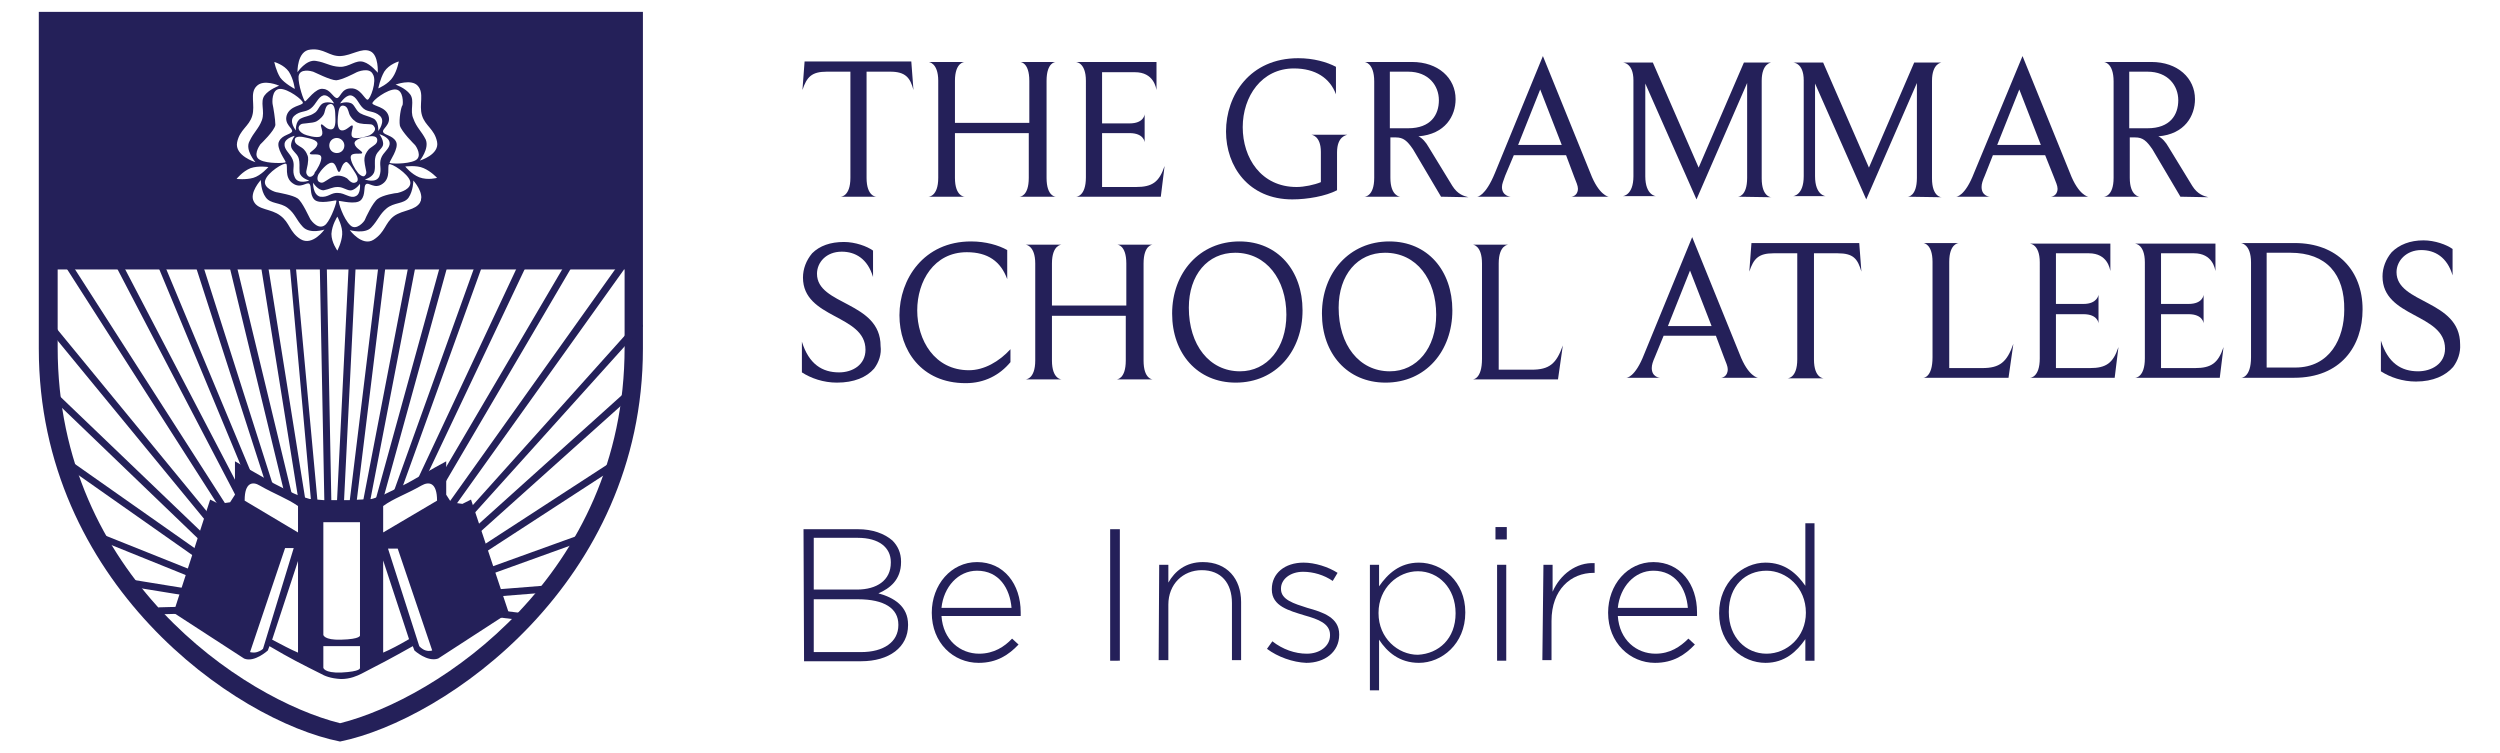 <?xml version="1.0" encoding="utf-8"?>
<!-- Generator: Adobe Illustrator 27.4.1, SVG Export Plug-In . SVG Version: 6.00 Build 0)  -->
<svg version="1.1" id="Layer_1" xmlns="http://www.w3.org/2000/svg" xmlns:xlink="http://www.w3.org/1999/xlink" x="0px" y="0px"
	 viewBox="0 0 463.9 139.8" style="enable-background:new 0 0 463.9 139.8;" xml:space="preserve">
<style type="text/css">
	.st0{fill:#242059;}
</style>
<g>
	<g>
		<path class="st0" d="M149.1,98.2h10.1c2.7,0,4.9,0.8,6.4,2.1c1,1,1.6,2.3,1.6,3.9v0.1c0,3.3-2.1,4.9-4.2,5.8
			c2.9,0.8,5.5,2.4,5.5,5.8v0.1c0,4.1-3.5,6.7-8.7,6.7h-10.6L149.1,98.2L149.1,98.2z M159,109.4c3.7,0,6.3-1.7,6.3-5v-0.1
			c0-2.7-2.2-4.5-6.1-4.5H151v9.6C151,109.4,159,109.4,159,109.4z M159.8,121c4.2,0,6.9-1.9,6.9-5v-0.1c0-3-2.6-4.7-7.5-4.7H151v9.8
			L159.8,121L159.8,121z"/>
		<path class="st0" d="M172.9,113.7L172.9,113.7c0-5.2,3.6-9.4,8.4-9.4c5,0,8.1,4.1,8.1,9.3c0,0.3,0,0.4,0,0.7h-14.7
			c0.3,4.5,3.5,7,7,7c2.7,0,4.7-1.3,6.1-2.8l1.2,1.1c-1.8,1.9-4,3.4-7.4,3.4C176.9,123,172.9,119.3,172.9,113.7z M187.7,112.8
			c-0.3-3.6-2.3-6.9-6.4-6.9c-3.5,0-6.2,3-6.6,6.9H187.7z"/>
		<path class="st0" d="M206,98.2h1.8v24.4H206V98.2z"/>
		<path class="st0" d="M215.1,104.8h1.7v3.3c1.2-2.1,3.2-3.8,6.4-3.8c4.5,0,7.1,3.1,7.1,7.4v10.8h-1.7v-10.6c0-3.7-2-6.1-5.6-6.1
			c-3.5,0-6.2,2.6-6.2,6.4v10.3H215L215.1,104.8L215.1,104.8z"/>
		<path class="st0" d="M235.1,120.4l1-1.4c1.9,1.5,4.2,2.3,6.4,2.3c2.4,0,4.3-1.4,4.3-3.4v-0.1c0-2.1-2.2-2.9-4.7-3.6
			c-2.9-0.9-6.1-1.7-6.1-4.8v-0.1c0-2.9,2.4-4.9,5.9-4.9c2.1,0,4.6,0.8,6.3,1.9l-0.9,1.5c-1.6-1.1-3.6-1.7-5.5-1.7
			c-2.4,0-4.1,1.4-4.1,3.1v0.1c0,2,2.4,2.7,4.9,3.5c2.9,0.8,5.9,1.8,5.9,4.9v0.1c0,3.2-2.7,5.2-6.1,5.2
			C239.9,122.9,237.1,121.9,235.1,120.4z"/>
		<path class="st0" d="M254.2,104.8h1.7v4c1.6-2.3,3.8-4.4,7.4-4.4c4.3,0,8.6,3.5,8.6,9.2v0.1c0,5.8-4.4,9.3-8.6,9.3
			c-3.6,0-5.9-2-7.4-4.3v9.4h-1.7V104.8z M270.1,113.8L270.1,113.8c0-4.7-3.2-7.8-7-7.8c-3.7,0-7.3,3.1-7.3,7.7v0.1
			c0,4.6,3.6,7.7,7.3,7.7C267,121.3,270.1,118.5,270.1,113.8z"/>
		<path class="st0" d="M277.5,97.8h2.1v2.3h-2.1V97.8z M277.8,104.8h1.7v17.8h-1.7V104.8z"/>
		<path class="st0" d="M286.4,104.8h1.7v5c1.4-3.2,4.4-5.5,7.8-5.3v1.8h-0.2c-4.2,0-7.8,3.1-7.8,8.9v7.3h-1.7L286.4,104.8
			L286.4,104.8z"/>
		<path class="st0" d="M298.4,113.7L298.4,113.7c0-5.2,3.6-9.4,8.4-9.4c5,0,8.1,4.1,8.1,9.3c0,0.3,0,0.4,0,0.7h-14.7
			c0.3,4.5,3.5,7,7,7c2.7,0,4.6-1.3,6.1-2.8l1.2,1.1c-1.8,1.9-4,3.4-7.4,3.4C302.5,123,298.4,119.3,298.4,113.7z M313.2,112.8
			c-0.3-3.6-2.3-6.9-6.4-6.9c-3.5,0-6.2,3-6.6,6.9H313.2z"/>
		<path class="st0" d="M319,113.8L319,113.8c0-5.8,4.4-9.4,8.6-9.4c3.6,0,5.8,2,7.4,4.3V97.1h1.7v25.5H335v-4
			c-1.6,2.3-3.8,4.4-7.4,4.4C323.4,123,319,119.6,319,113.8z M335.1,113.7L335.1,113.7c0-4.7-3.6-7.8-7.3-7.8c-3.9,0-7,2.8-7,7.6
			v0.1c0,4.7,3.2,7.7,7,7.7C331.6,121.3,335.1,118.2,335.1,113.7z"/>
	</g>
	<g>
		<path class="st0" d="M115.9,64.5c0,42.3-34.7,65.2-52.8,69.7c-18-4.5-52.4-27.3-52.4-69.7V50h105.2V64.5z M46.5,31.2
			c1.5-0.5,3.3-0.2,3.3-0.2s-1.4,1.6-2.8,2c-1.4,0.4-3.1,0.2-3.1,0.2S45,31.8,46.5,31.2 M44,26.4c0.5-2.4,2.2-2.9,2.8-4.9
			c0.6-2-0.5-4.2,0.8-5.5c1.3-1.4,4.2-0.1,4.2-0.1s-1.9,0.7-2.7,1.8c-0.9,1.2,0.1,2.9-0.5,4.6c-0.6,1.6-1.5,2.2-2.3,3.9
			c-0.9,1.6,1.1,3.9,1.1,3.9S43.5,28.9,44,26.4 M53.6,13.3c0.9,1.4,1.1,3.2,1.1,3.2s-1.9-1-2.7-2.1c-0.8-1.3-1.1-2.9-1.1-2.9
			S52.7,12,53.6,13.3 M57.6,9.2c2.5-0.3,3.5,1.3,5.6,1.2c2.1-0.1,3.9-1.6,5.5-0.9s1.4,4,1.4,4s-1.3-1.6-2.6-2
			c-1.5-0.5-2.7,1-4.5,0.9s-2.5-0.8-4.4-1.1c-1.8-0.3-3.4,2.1-3.4,2.1S55.1,9.4,57.6,9.2 M71.3,13.3c0.9-1.4,2.7-1.9,2.7-1.9
			s-0.3,1.7-1.1,2.9c-0.8,1.3-2.7,2.1-2.7,2.1S70.5,14.7,71.3,13.3 M77.5,15.9c1.3,1.4,0.2,3.5,0.8,5.5c0.6,2,2.3,2.5,2.8,4.9
			s-3.2,3.5-3.2,3.5s1.8-2.2,1.1-3.9c-0.8-1.6-1.7-2.2-2.3-3.9c-0.7-1.5,0.3-3.3-0.6-4.5c-0.9-1.2-2.7-1.8-2.7-1.8
			S76.3,14.6,77.5,15.9 M77.8,32.9c-1.5-0.6-2.6-2-2.6-2s2.1-0.3,3.4,0.3c1.4,0.6,2.5,1.8,2.5,1.8S79.4,33.5,77.8,32.9 M68.9,42.2
			c1.3-1.4,1.5-2.4,2.8-3.5c1.4-1.2,3.2-0.8,4.1-2c0.9-1.3,0.9-3.2,0.9-3.2s2.1,2.3,1.3,4c-0.9,1.6-3.2,1.4-4.9,2.6
			c-1.7,1.3-1.6,3-3.8,4.4c-2.1,1.3-4.4-1.8-4.4-1.8S67.7,43.5,68.9,42.2 M62.9,37.3c0.2-0.1,3.2,0.8,4.1-0.2c0.9-1,0.4-2.5,0.9-2.9
			c0.5-0.5,1.6,1,3.1-0.1c1.6-1.1,0.8-3.3,1.2-3.6c0.4-0.3,3.5,1.7,3.9,3.1c0.4,1.5-1.9,2.1-2.3,2.2c-0.4,0-2.8,0.4-3.7,1.1
			c-0.9,0.6-2.3,3.6-2.4,3.9c-0.1,0.3-1.6,2.1-2.7,1C63.7,40.6,62.7,37.4,62.9,37.3 M62.6,40.2c0,0,1,1.8,0.9,3.3s-0.9,3-0.9,3
			s-1.1-1.5-1.1-3.1C61.6,41.7,62.6,40.2,62.6,40.2 M68.2,18.5c-0.5,0-1.3-2.2-3.1-2.1c-1.8,0-1.9,1.8-2.6,1.8
			c-0.7-0.1-1.2-1.6-2.5-1.7c-1.4-0.3-3.1,2.3-3.4,2.3c-0.2,0-1.3-3.1-1.2-4.6c0.2-1.6,2.4-1,2.7-0.9c0.3,0.1,3.2,1.6,4.3,1.6
			c1.1-0.1,3.2-1.2,3.6-1.4c0.3-0.2,2.6-1.1,3.2,0.3C70,15,68.7,18.5,68.2,18.5 M66.3,31.9c-0.3-0.3-1.4-2.1-1.2-2.9
			c0.2-0.8,2-0.3,2.1-0.6c0.1-0.4-1.2-0.8-1.4-1.7c-0.2-0.9,1.9-1.3,2.3-1.3c0.4-0.1,1.8-0.4,1.9,0.5c0.1,0.8-0.7,1.1-1.2,1.5
			c-0.6,0.4-0.9,1.1-1,1.3c-0.1,0.3-0.3,0.7-0.1,1.8c0.2,1.3,0.5,1.6,0,2.1C67.4,33,66.5,32.3,66.3,31.9 M58.1,33.9
			c0,0,0.9,1.5,2,1.4c1.1-0.2,1.5-0.6,2.6-0.6s1.8,0.8,2.6,0.6c0.9-0.3,1.5-1.2,1.5-1.2S67,36,66,36.4c-1,0.5-2-0.6-3.3-0.6
			c-1.3-0.1-1.8,0.9-3.3,0.7C58,36.1,58.1,33.9,58.1,33.9 M57.1,32.6c-0.5-0.6-0.2-0.9,0-2.1c0.2-1.3,0-1.6-0.1-1.8
			c-0.1-0.3-0.4-0.9-1-1.3c-0.6-0.4-1.4-0.7-1.3-1.5c0.1-0.8,1.5-0.5,1.9-0.4c0.4,0.1,2.5,0.4,2.3,1.3c-0.2,0.9-1.5,1.4-1.4,1.7
			c0.1,0.4,1.9-0.2,2.1,0.6c0.2,0.8-0.9,2.6-1.2,2.9C58.4,32.4,57.6,33.2,57.1,32.6 M60.1,19.1c-0.9,0.3-1,1.5-1.8,1.9
			c-0.9,0.6-1.5,0.5-2.5,1c-1,0.5-0.9,2.2-0.9,2.2s-1.4-1.7-0.3-2.7c1.1-1,2.1-0.6,3.1-1.4s1.3-2.1,2.3-2.4c1.1-0.2,2,1.5,2,1.5
			S61,18.8,60.1,19.1 M61.5,24c-1,0.1-1.6-1.1-1.9-0.9c-0.3,0.2,0.7,1.7-0.1,2.2c-0.7,0.4-2.7-0.2-3.1-0.4c-0.4-0.2-1.3-0.8-0.9-1.5
			c0.4-0.6,0.8-0.4,2-0.6c1.3-0.1,1.5-0.5,1.7-0.6c0.2-0.2,0.8-0.6,1-1.3c0.2-0.7,0.3-1.5,1.1-1.6c0.8-0.1,0.9,1.4,0.9,1.7
			C62.2,21.8,62.5,23.9,61.5,24 M63.9,27c0,0.8-0.6,1.4-1.4,1.4s-1.4-0.6-1.4-1.4s0.6-1.4,1.4-1.4C63.2,25.6,63.9,26.2,63.9,27
			 M65.8,31.9c0.2,0.3,1,1.5,0.3,1.9c-0.7,0.4-1.2-0.2-1.7-0.7c-0.6-0.4-1.3-0.5-1.5-0.5c-0.3,0-0.7-0.1-1.7,0.5s-1.3,1-1.9,0.7
			c-0.7-0.3-0.3-1.4-0.1-1.6c0.2-0.4,1.5-2,2.3-2c0.9-0.1,1,1.7,1.4,1.7c0.4,0,0.4-1.4,1.2-1.8C64.5,29.7,65.6,31.6,65.8,31.9
			 M63.7,19.6c0.8,0.1,0.9,0.9,1.1,1.5s0.8,1.2,1,1.3c0.2,0.2,0.5,0.5,1.7,0.6c1.3,0.1,1.6-0.1,2,0.6c0.4,0.6-0.5,1.3-0.9,1.5
			c-0.4,0.2-2.4,0.8-3.1,0.4c-0.7-0.4,0.2-2-0.1-2.2c-0.3-0.2-1.1,1-2,0.9c-1-0.1-0.7-2.2-0.7-2.6C62.8,21,62.8,19.5,63.7,19.6
			 M69.3,22c-1-0.5-1.6-0.5-2.5-1c-0.9-0.6-1-1.7-1.8-1.9c-0.9-0.3-1.9,0.1-1.9,0.1s1-1.6,2-1.5c1.1,0.2,1.4,1.6,2.3,2.4
			s2,0.4,3.1,1.4c1.1,1-0.3,2.8-0.3,2.8S70.3,22.5,69.3,22 M54.3,29.6c-0.5-1.2-1.6-1.8-1.5-2.9c0.1-1.1,1.9-1.5,1.9-1.5
			S54,26.1,54,27c0,0.9,1.1,1.4,1.4,2.3c0.3,1,0.1,1.5,0.2,2.7c0.2,1.1,1.8,1.5,1.8,1.5s-2.1,0.8-2.7-0.6
			C54.1,31.6,54.8,30.8,54.3,29.6 M70.4,32.7c-0.6,1.4-2.7,0.6-2.7,0.6s1.6-0.4,1.8-1.6c0.2-1.1-0.1-1.6,0.2-2.7
			c0.3-1,1.4-1.5,1.4-2.3c0-0.9-0.7-1.8-0.7-1.8s1.8,0.5,1.9,1.6c0.1,1.1-1.2,1.7-1.6,2.9C70.3,30.6,70.9,31.3,70.4,32.7 M74.2,23.3
			c0.3,1.1,2.6,3.4,2.8,3.6c0.2,0.2,1.5,2.2,0,2.9c-1.5,0.7-4.7,0.6-4.7,0.4c-0.1-0.2,1.8-2.7,1.2-3.9s-2.2-1.2-2.4-1.8
			c-0.3-0.6,1.5-1.3,1-3c-0.5-1.7-2.8-1.8-3-2.3c-0.1-0.5,2.8-2.7,4.3-2.6s1.4,2.6,1.3,2.9C74.4,19.8,74,22.2,74.2,23.3 M50.6,19.4
			c-0.1-0.4-0.2-2.8,1.3-2.9c1.5-0.1,4.4,2.1,4.3,2.6s-2.4,0.5-3,2.3c-0.5,1.7,1.2,2.4,1,3c-0.3,0.6-1.8,0.6-2.4,1.8
			c-0.7,1.2,1.3,3.7,1.2,3.9s-3.4,0.3-4.7-0.4c-1.5-0.7-0.2-2.6,0-2.9c0.2-0.2,2.6-2.5,2.8-3.6C51.1,22.2,50.7,19.8,50.6,19.4
			 M60.2,42.6c0,0-2.2,3.1-4.4,1.8c-2.1-1.3-2-3.1-3.8-4.4c-1.7-1.3-4.1-1-4.9-2.6c-0.9-1.6,1.3-4,1.3-4s0,2,0.9,3.2
			c0.9,1.3,2.7,0.9,4.1,2c1.4,1.1,1.5,2.1,2.8,3.5C57.5,43.5,60.2,42.6,60.2,42.6 M57.6,40.7c-0.2-0.3-1.5-3.3-2.4-3.9
			s-3.3-1-3.7-1.1c-0.4,0-2.7-0.8-2.3-2.2c0.4-1.5,3.5-3.4,3.9-3.1c0.4,0.3-0.4,2.5,1.2,3.6c1.5,1.1,2.6-0.3,3.1,0.1
			c0.5,0.5,0,1.9,0.9,2.9s3.9,0.1,4.1,0.2c0.2,0.1-0.9,3.3-1.9,4.4C59.2,42.9,57.8,41,57.6,40.7 M7.2,2.2v62.5
			c0,43.4,36.3,69,55.9,72.9c19.6-4,56.2-29.5,56.2-72.9V2.2H7.2z"/>
	</g>
	<path class="st0" d="M53.5,46.4l4.3,47.5H59l-4.4-47.6L53.5,46.4z M59.3,47.3l0.9,46.5h1.3l-0.9-46.5H59.3z M34.6,44.1L49.4,90
		l1.5,0.8L35.9,43.7L34.6,44.1z M70.8,44.6l-6,49.1h1.3l6-48.9L70.8,44.6z M40.2,39.6l12.6,52l1.5,0.7l-12.8-53L40.2,39.6z M47.4,43
		l8,49.9l1.4,0.7l-8.1-50.8L47.4,43z M64.9,45.3l-2.4,48.4h1.3l2.4-48.4H64.9z M81.5,98l34.3-48l-1.1-0.8L81.5,95.8V98z M81.7,91.1
		L107,48l-1.1-0.7L81.7,88.5V91.1z M81.4,102.6l37.9-42.1l-0.7-1.2l-37.2,41.5V102.6z M96.7,48L76.9,90.2l1.8-0.9L98,48.6L96.7,48z
		 M84.1,40.5L69.4,93.8h0.5l1-0.5l14.5-52.5L84.1,40.5z M89.6,45.2l-17,47.3l1.6-0.8l16.6-46L89.6,45.2z M78.2,36.8l-11,57.1h1.3
		l11-56.9L78.2,36.8z M29.4,49.6l16,38.5l1.7,0.8L30.5,49.1L29.4,49.6z M81.8,110.2l0.1,1.3l20.1-1.6l-0.1-1.3L81.8,110.2z
		 M81.7,108.6l0.4,1.2l26.6-9.6l-0.4-1.2L81.7,108.6z M82,113.3l15,1.8l0.2-1.3l-15-1.8L82,113.3z M81.3,106.6v1.3l0.1,0.2l32-20.8
		l-0.7-1.1L81.3,106.6z M13.2,87.2l31.3,22l0.7-1.1l-31.3-22L13.2,87.2z M81.3,104v1.7L118,72.8l-0.9-1L81.3,104z M18.6,100.3
		l25.5,10.3l0.5-1.2L19.1,99.2L18.6,100.3z M45.2,105.2v-2L7.9,57.8l0.3,1l-0.8,0.4L45.2,105.2z M45.1,98.6L12.2,47.3L11.2,48
		l33.9,53V98.6z M9.3,71.8l-0.9,0.9l35.8,34.4l0.9-0.9v-0.1L9.3,71.8z M29.4,112.7v1.3l14.6-0.4v-1.3L29.4,112.7z M44.9,91.5
		L22.3,48.2l-1.1,0.6L45,94.4L44.9,91.5z M23.3,108.7l20.9,3.4l0.2-1.3l-20.9-3.4L23.3,108.7z"/>
	<path class="st0" d="M87.4,92.7l-1.6,0.8l-2.1-0.3l-0.9-1.4v-6.2c-2.8,1.5-5.1,2.9-7.3,4.1c0,0-3.1,1.5-4.5,2.2
		c-0.3,0.1-1.9,0.7-2.1,0.7c0,0-1.9,0.1-4,0.2H60c-0.2,0-1.2-0.1-1.2-0.1c-0.2,0-0.4,0-0.6-0.1l-0.7,0c-0.2-0.1-1.4-0.4-1.4-0.4
		c-0.3-0.1-1.5-0.6-1.5-0.6c-0.3-0.1-3.8-1.9-3.8-1.9c-2.1-1.2-4.5-2.6-7.2-4.1v6.2l-0.9,1.4l-2.1,0.3l-1.6-0.8l-6.8,21l13.1,8.5
		c1.9,0.8,4.4-1.5,4.4-1.5l0.3-0.8c3.9,2.3,5.9,3.3,9.5,5.1c0.7,0.4,1.8,0.9,3.8,1c1.7,0,3-0.6,3.8-1c3.5-1.8,5.6-2.9,9.5-5.1
		l0.3,0.8c0,0,2.4,2.2,4.4,1.5l13.1-8.5L87.4,92.7z M48.8,120.4c0,0-0.4,0.4-1.1,0.6s-1.3,0-1.3,0l6.5-19.3h1.6L48.8,120.4z
		 M55.3,121.1c-1.2-0.5-3.1-1.5-4.8-2.4l4.8-14.6V121.1z M55.3,98.8l-9.9-5.9v-0.1c0-3.3,1.5-3.5,2.8-2.7c2.8,1.6,5.1,2.4,7.1,3.8
		V98.8z M63.3,124.8c-3.2,0.1-3.3-0.9-3.3-0.9v-4h6.8v4C66.8,124,67,124.6,63.3,124.8 M63.3,118.7c-3.2,0.1-3.3-0.9-3.3-0.9V96.9
		h6.8v21C66.8,117.9,67,118.6,63.3,118.7 M71.1,121.1v-17.1l4.8,14.6C74.2,119.6,72.3,120.6,71.1,121.1 M79,120.7
		c-0.7-0.2-1.2-0.8-1.2-0.8L72,101.8h1.8l6.4,18.9C80.2,120.7,79.7,120.9,79,120.7 M71.1,98.8v-4.9c1.9-1.4,4.3-2.2,7.1-3.8
		c1.4-0.8,2.9-0.6,2.9,2.8L71.1,98.8z"/>
	<path class="st0" d="M165.2,13.3h-4.4V33c0,3.5,1.8,3.5,1.8,3.5H156c0,0,1.8,0,1.8-3.5V13.3h-4.4c-2.8,0-3.7,1-4.5,3.4l0.4-5.3
		h19.8l0.4,5.3C168.9,14.4,168,13.3,165.2,13.3"/>
	<path class="st0" d="M189.2,36.5c0,0,1.7,0,1.7-3.5v-8.3h-13.7V33c0,3.5,1.8,3.5,1.8,3.5h-6.7c0,0,1.8,0,1.8-3.5V15
		c0-3.4-1.8-3.5-1.8-3.5h6.7c0,0-1.8,0-1.8,3.5v7.8H191V15c0-3.5-1.7-3.5-1.7-3.5h6.6c0,0-1.7,0-1.7,3.5v18c0,3.5,1.7,3.5,1.7,3.5
		H189.2z"/>
	<path class="st0" d="M215.4,36.5h-15.7c0,0,1.8,0,1.8-3.6V15c0-3.5-1.9-3.5-1.9-3.5h15v5.2c-0.1-0.4-0.5-3.3-4-3.3h-6.1v9.5h5.1
		c2.7,0,2.8-1.7,2.8-1.7v5.2c0,0-0.1-1.7-2.8-1.7h-5.1v10h6.3c3,0,4.3-0.9,5.3-3.9L215.4,36.5z"/>
	<path class="st0" d="M248.1,28.3v7c-2.1,1.1-5.5,1.7-8.3,1.7c-8.1,0-12.3-6.1-12.3-12.6c0-6.7,4.4-13.6,13.4-13.6
		c2.8,0,5.3,0.7,7,1.6v5.1c-1.1-3-3.8-4.8-7.8-4.8c-6,0-9.5,5.2-9.5,10.9s3.4,11.1,10,11.1c1.4,0,3.3-0.4,4.5-0.9v-5.6
		c0-3.1-1.8-3.2-1.8-3.2h6.7C249.9,25.1,248.1,25.2,248.1,28.3"/>
	<path class="st0" d="M267.4,36.5l-5.2-8.8c-1.1-1.6-1.8-2.2-3.2-2.2h-1V33c0,3.4,1.8,3.5,1.8,3.5h-6.6c0,0,1.8,0,1.8-3.5V15.1
		c0-3.5-1.8-3.6-1.8-3.6h8.8c4.9,0,8.1,3,8.1,6.9c0,3.1-1.9,6.5-6.9,6.9c0.7,0.3,1.4,1.1,1.9,2l4.4,7.2c1,1.6,2.2,1.9,3,2.1
		L267.4,36.5L267.4,36.5z M261.3,13.3h-3.4v10.5h3.4c4.2,0,5.7-2.5,5.7-5.2C267,15.9,265.1,13.3,261.3,13.3"/>
	<path class="st0" d="M291.6,36.5c0,0,1.2-0.1,1.2-1.5c0-0.5-0.3-1.2-0.7-2.2l-1.5-4h-9.7l-1.6,3.8c-0.3,0.9-0.6,1.5-0.6,2.1
		c0,1.7,1.6,1.8,1.6,1.8h-6.2c0,0,1.5,0,3.3-4.4l8.9-21.7l8.8,21.7c1.6,4.2,3.4,4.4,3.4,4.4S291.6,36.5,291.6,36.5z M285.8,16.6
		l-4.1,10.3h8.1L285.8,16.6z"/>
	<path class="st0" d="M322.5,36.5c0,0,1.7,0,1.7-3.5V15.4L314.8,37l-9.5-21.5v17.2c0,3.6,2,3.7,2,3.7h-6.2c0,0,2-0.1,2-3.7V14.9
		c0-3.3-2-3.3-2-3.3h5.6l8.5,19.5l8.4-19.5h5.1c0,0-1.8,0.1-1.8,3.4v18.1c0,3.5,1.8,3.5,1.8,3.5L322.5,36.5L322.5,36.5z"/>
	<path class="st0" d="M354,36.5c0,0,1.7,0,1.7-3.5V15.4L346.3,37l-9.5-21.5v17.2c0,3.6,2,3.7,2,3.7h-6.1c0,0,2-0.1,2-3.7V14.9
		c0-3.3-2-3.3-2-3.3h5.6l8.5,19.5l8.4-19.5h5.1c0,0-1.8,0.1-1.8,3.4v18.1c0,3.5,1.8,3.5,1.8,3.5L354,36.5L354,36.5z"/>
	<path class="st0" d="M380.6,36.5c0,0,1.2-0.1,1.2-1.5c0-0.5-0.3-1.2-0.7-2.2l-1.6-4h-9.7l-1.5,3.8c-0.4,0.9-0.6,1.5-0.6,2.1
		c0,1.7,1.5,1.8,1.5,1.8H363c0,0,1.6,0,3.3-4.4l9-21.7l8.8,21.7c1.6,4.2,3.4,4.4,3.4,4.4H380.6z M374.7,16.6l-4.1,10.3h8.1
		L374.7,16.6z"/>
	<path class="st0" d="M404.6,36.5l-5.2-8.8c-1.1-1.6-1.8-2.2-3.2-2.2h-1V33c0,3.4,1.8,3.5,1.8,3.5h-6.6c0,0,1.8,0,1.8-3.5V15.1
		c0-3.5-1.8-3.6-1.8-3.6h8.8c4.9,0,8.1,3,8.1,6.9c0,3.1-1.9,6.5-6.8,6.9c0.7,0.3,1.4,1.1,1.9,2l4.4,7.2c1,1.6,2.2,1.9,3,2.1
		L404.6,36.5L404.6,36.5z M398.5,13.3h-3.4v10.5h3.4c4.2,0,5.7-2.5,5.7-5.2C404.2,15.9,402.3,13.3,398.5,13.3"/>
	<path class="st0" d="M162.2,68.4c-1.4,1.6-3.7,2.6-6.9,2.6c-2.5,0-4.8-0.8-6.5-1.9v-5.7c1.3,4.2,3.8,5.7,6.9,5.7
		c2.5,0,4.9-1.4,4.9-4.2c0-6.6-11.6-5.7-11.6-13.4c0-1.6,0.6-3.2,1.7-4.5c1.4-1.4,3.4-2.1,5.9-2.1c2.1,0,4.3,0.8,5.4,1.6v4.9
		c-1-3.4-3.3-4.7-5.8-4.7c-2.9,0-4.6,2-4.6,4.1c0,5.9,11.8,5.1,11.8,13.4C163.6,65.7,163.1,67.2,162.2,68.4"/>
	<path class="st0" d="M179.2,71.1c-8.3,0-12.3-6.2-12.3-12.6c0-6.7,4.5-13.7,13.3-13.7c2.7,0,5.1,0.7,6.7,1.6v5.4
		c-1.2-3.3-3.6-5-7.5-5c-6.1,0-9.2,5.4-9.2,10.8c0,5.5,3.2,11.1,9.6,11.1c2.8,0,5.6-1.6,7.7-3.9v2.4
		C185.5,69.6,182.7,71.1,179.2,71.1"/>
	<path class="st0" d="M207.2,70.4c0,0,1.7,0,1.7-3.5v-8.3h-13.7v8.3c0,3.5,1.8,3.5,1.8,3.5h-6.7c0,0,1.8,0,1.8-3.5v-18
		c0-3.4-1.8-3.5-1.8-3.5h6.7c0,0-1.8,0-1.8,3.5v7.8H209v-7.8c0-3.5-1.7-3.5-1.7-3.5h6.6c0,0-1.7,0-1.7,3.5v18c0,3.5,1.7,3.5,1.7,3.5
		H207.2z"/>
	<path class="st0" d="M229.3,71c-7.1,0-11.8-5.4-11.8-12.8c0-7.6,5.1-13.4,12.5-13.4c7.1,0,11.7,5.4,11.7,12.8
		C241.7,65.1,236.8,71,229.3,71 M229.2,46.9c-5.1,0-8.6,4.1-8.6,10.2c0,6.9,3.8,11.8,9.5,11.8c5,0,8.6-4.3,8.6-10.5
		C238.7,51.9,235,46.9,229.2,46.9"/>
	<path class="st0" d="M257.1,71c-7.1,0-11.8-5.4-11.8-12.8c0-7.6,5.1-13.4,12.5-13.4c7.1,0,11.7,5.4,11.7,12.8
		C269.5,65.1,264.6,71,257.1,71 M257,46.9c-5.1,0-8.6,4.1-8.6,10.2c0,6.9,3.8,11.8,9.5,11.8c5,0,8.6-4.3,8.6-10.5
		C266.5,51.9,262.9,46.9,257,46.9"/>
	<path class="st0" d="M289.1,70.4h-15.8c0,0,1.7,0,1.7-3.8V48.9c0-3.4-1.7-3.5-1.7-3.5h6.6c0,0-1.8,0-1.8,3.5v19.7h6.1
		c3.3,0,4.6-1.1,5.8-4.5L289.1,70.4z"/>
	<path class="st0" d="M319.4,70.1c0,0,1.2-0.1,1.2-1.6c0-0.5-0.3-1.2-0.7-2.2l-1.5-4h-9.7l-1.6,3.9c-0.4,0.9-0.6,1.5-0.6,2.1
		c0,1.7,1.5,1.8,1.5,1.8h-6.2c0,0,1.6,0,3.3-4.4l8.9-21.7l8.8,21.7c1.6,4.2,3.4,4.4,3.4,4.4L319.4,70.1L319.4,70.1z M313.6,50.2
		l-4.1,10.3h8.1L313.6,50.2z"/>
	<path class="st0" d="M341,47h-4.4v19.7c0,3.5,1.8,3.5,1.8,3.5h-6.7c0,0,1.8,0,1.8-3.5V47h-4.4c-2.8,0-3.7,1-4.5,3.4l0.4-5.3H345
		l0.4,5.3C344.7,48,343.9,47,341,47"/>
	<path class="st0" d="M372.7,70.1h-15.8c0,0,1.7,0,1.7-3.8V48.6c0-3.4-1.7-3.5-1.7-3.5h6.6c0,0-1.8,0-1.8,3.5v19.7h6.1
		c3.3,0,4.6-1.1,5.8-4.5L372.7,70.1z"/>
	<path class="st0" d="M392.4,70.1h-15.7c0,0,1.8,0,1.8-3.6V48.7c0-3.5-1.9-3.5-1.9-3.5h15v5.1c-0.1-0.4-0.5-3.3-4-3.3h-6.1v9.4h5.1
		c2.6,0,2.8-1.7,2.8-1.7V60c0,0-0.1-1.7-2.8-1.7h-5.1v10h6.3c3,0,4.3-0.9,5.3-3.9L392.4,70.1z"/>
	<path class="st0" d="M411.9,70.1h-15.7c0,0,1.8,0,1.8-3.6V48.7c0-3.5-1.9-3.5-1.9-3.5h15v5.1c-0.1-0.4-0.5-3.3-4-3.3h-6.1v9.4h5.1
		c2.7,0,2.8-1.7,2.8-1.7V60c0,0-0.1-1.7-2.8-1.7h-5.1v10h6.3c3,0,4.3-0.9,5.3-3.9L411.9,70.1z"/>
	<path class="st0" d="M425.7,70.1h-9.8c0,0,1.8,0,1.8-3.8V48.7c0-3.5-1.9-3.6-1.9-3.6h10c7.9,0,12.6,5.1,12.6,12.3
		C438.4,64.3,434.3,70.1,425.7,70.1 M425,46.9h-4.4v21.3h5.3c6.5,0,9.1-5.5,9.1-10.7C435.1,50.9,431.7,46.9,425,46.9"/>
	<path class="st0" d="M455.2,68.1c-1.4,1.6-3.7,2.7-6.9,2.7c-2.5,0-4.8-0.8-6.5-1.9v-5.7c1.3,4.2,3.8,5.7,6.9,5.7c2.5,0,5-1.4,5-4.2
		c0-6.6-11.6-5.7-11.6-13.4c0-1.6,0.6-3.2,1.7-4.5c1.4-1.4,3.4-2.2,5.9-2.2c2.1,0,4.3,0.8,5.4,1.6v4.9c-1-3.4-3.3-4.7-5.8-4.7
		c-2.8,0-4.6,2-4.6,4.1c0,5.9,11.8,5.1,11.8,13.4C456.6,65.4,456.1,66.9,455.2,68.1"/>
</g>
</svg>
